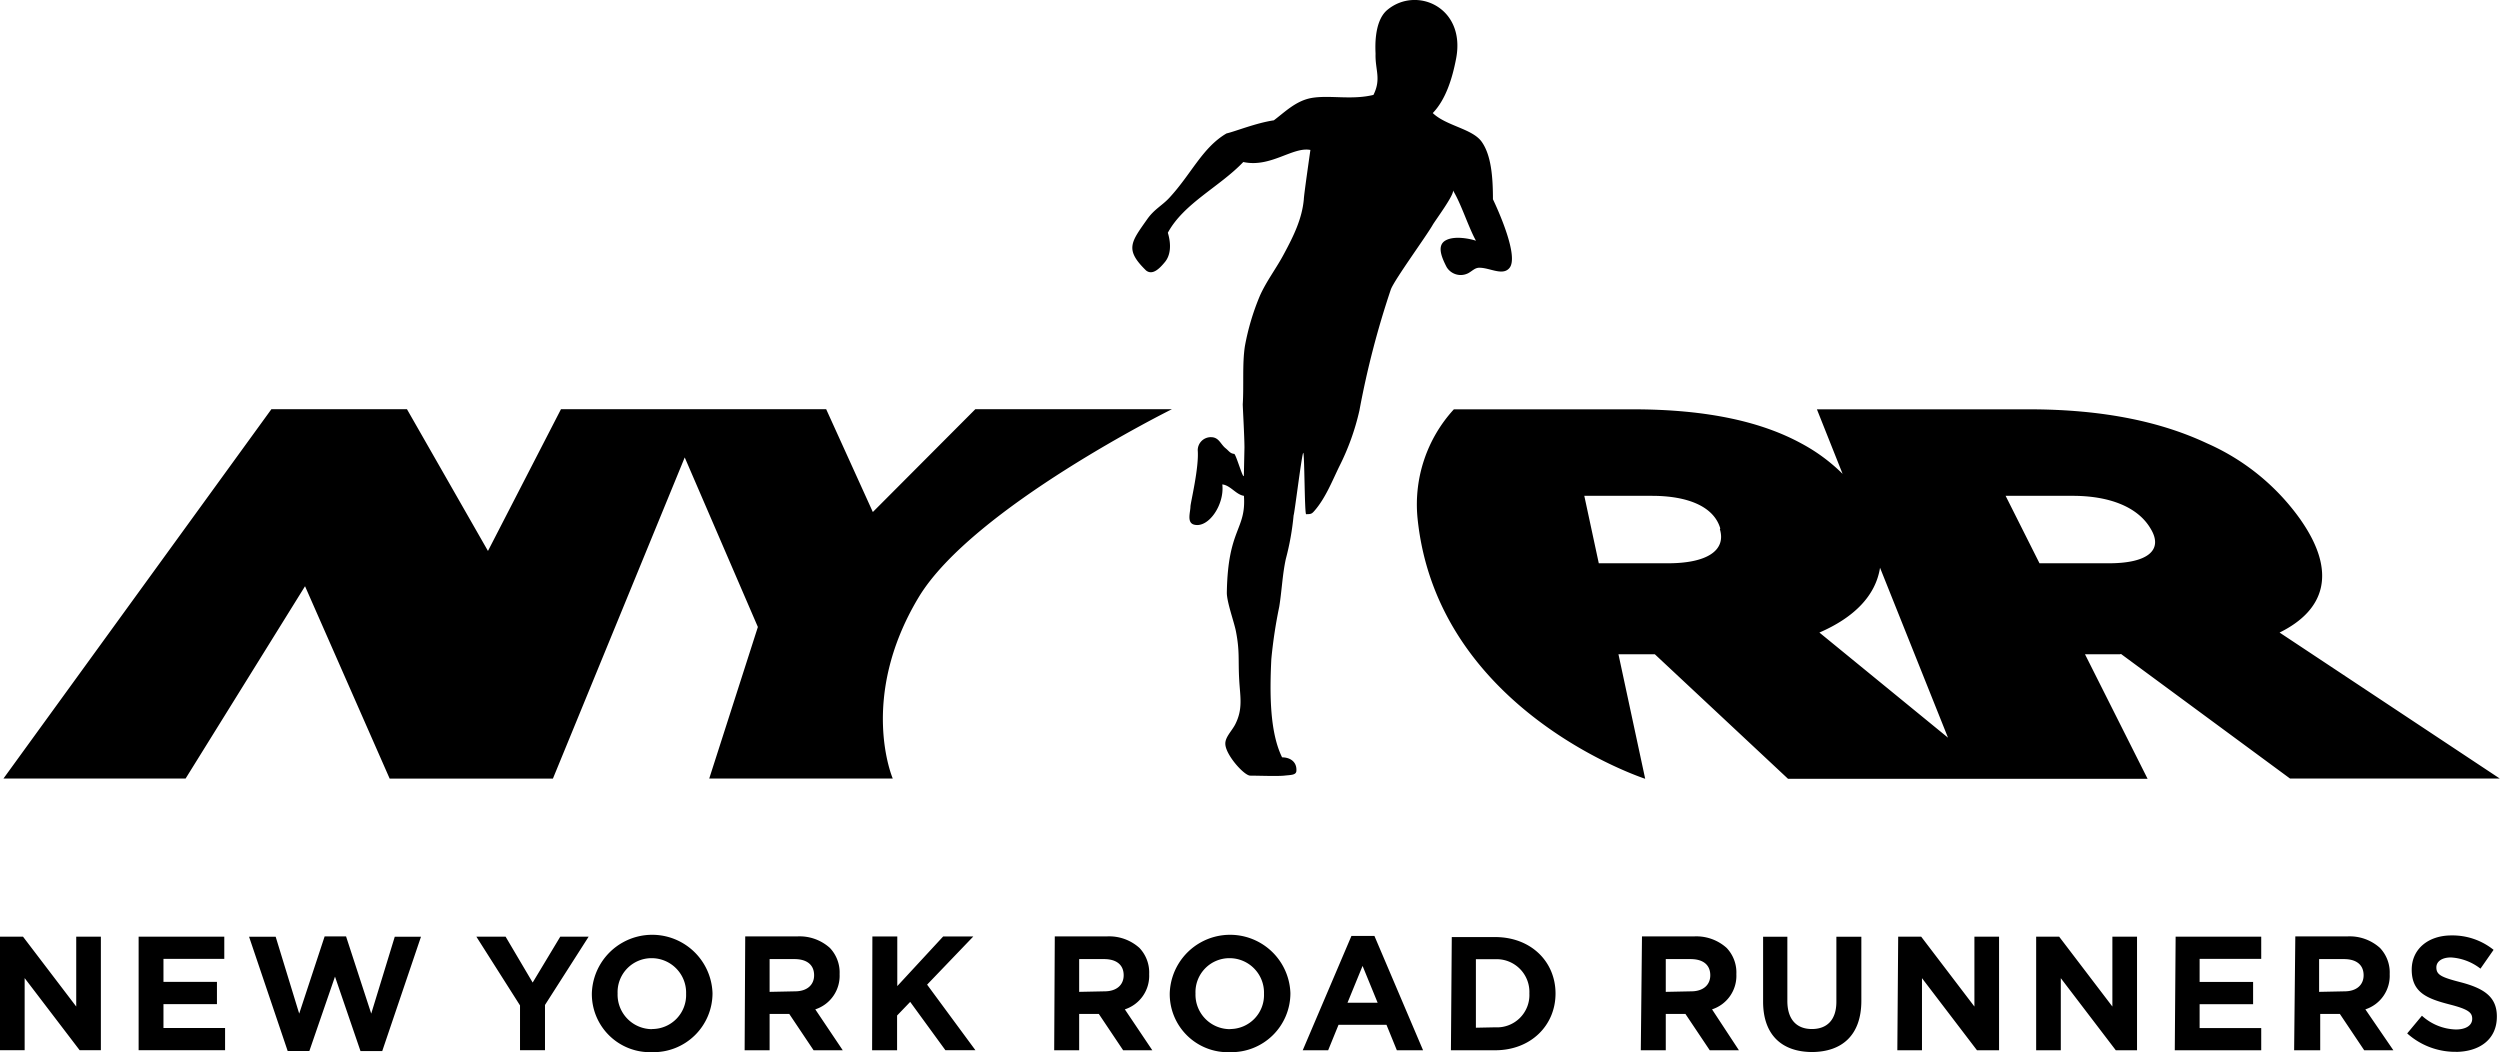 <svg xmlns="http://www.w3.org/2000/svg" viewBox="0 0 381.43 160.53">
  <path d="M148.81 62.43h30s-30.45 15.08-38.65 28.7c-9.24 15.38-3.95 27.65-3.95 27.65h-28l7.42-23.12-11.16-25.87-20.11 49H59.45L46.54 89.44l-18.22 29.34H.53l40.88-56.35h20.68l12.36 21.63 11.14-21.63h40.46l7.12 15.69zm174.64 37.39h-5.34l9.55 19H272.8l-20.32-19h-5.55l4.08 19s-31.79-10.3-34.74-39.82a21.48 21.48 0 015.55-16.55h27.25c11.7 0 19.87 2 25.75 5.2a27 27 0 016.31 4.65l-3.92-9.85h32.29c11.7 0 20.44 2 27.25 5.2A34.49 34.49 0 01351 79.29l.1.15c5.42 7.84 3.7 13.61-3.3 17.07l33.59 22.27h-32l-25.78-19zm-61-19.1v-.15c-1-3.32-5-4.92-10.41-4.92h-10.32l2.21 10.29h10.61c5.87-.01 8.86-1.94 7.86-5.22zm34.76 31.83l-10.37-25.93c-.67 4.26-3.94 7.59-9.25 9.89zm24.57-26.61c5.88 0 8.3-2 6.38-5.22l-.09-.15c-2-3.32-6.41-4.92-11.82-4.92H306l5.17 10.29zm-94-55.56c0-3.5-.29-6.73-1.71-8.74s-5.42-2.42-7.47-4.39c2-2.08 3-5.34 3.57-8.36 1.47-7.81-6.08-11.06-10.5-7.38-2.2 1.83-1.79 6.32-1.8 6.73-.07 2.42.9 3.8-.32 6.24-3.3.81-6.66 0-9.4.46-2.43.41-4.17 2.21-5.8 3.42-2.71.4-5.87 1.69-7.22 2-3.68 2.15-5.37 6.21-8.75 9.85-1.08 1.16-2.29 1.72-3.36 3.25-2.46 3.5-3.45 4.61-.16 7.81 1 .79 2.08-.32 2.89-1.31s1-2.55.43-4.45c2.43-4.49 7.9-7 11.51-10.79 4.17.91 7.55-2.37 10.24-1.84 0 0-1 6.94-1 7.49-.26 3-1.58 5.67-3 8.31-1.16 2.21-2.71 4.2-3.72 6.48a36.92 36.92 0 00-2.27 7.63c-.42 2.7-.15 6-.33 8.89 0 .51.25 4.74.26 6.58l-.09 4.2c0 1.12-1.19-3.17-1.48-3.21-.62-.06-.78-.43-1.3-.85-.8-.64-1-1.66-2.19-1.7a2 2 0 00-2.07 2c.21 2.63-1.06 7.85-1.11 8.56 0 .88-.61 2.49.57 2.79 2.19.56 4.65-3.07 4.29-6.14 1.24.13 2.1 1.57 3.3 1.74.36 5.25-2.46 4.91-2.61 14.79 0 1.44 1.12 4.48 1.39 5.89.6 3.08.32 4.32.5 7.43.14 2.54.6 4.4-.62 6.78-.52 1-1.52 1.92-1.5 2.93 0 1.65 2.86 4.87 3.8 4.87 1.11 0 4.15.11 5.19 0s1.76-.08 1.85-.67c.12-1.48-1-2.12-2.18-2.12-1.85-3.78-1.91-9.5-1.64-15a73.23 73.23 0 011.21-8c.39-2.42.48-4.88 1-7.27a40.39 40.39 0 001.19-6.67c.11-.05 1.27-9.5 1.47-9.52s.19 9.37.44 9.36c.75 0 .87-.05 1.29-.54 1.66-1.91 2.68-4.51 3.78-6.77a37 37 0 003.06-8.51 134.68 134.68 0 014.79-18.46c.53-1.46 5.45-8.19 6.39-9.86.36-.64 3.41-4.73 3.08-5.28 1.27 2.06 2.34 5.56 3.52 7.7-.77-.27-3.24-.83-4.63-.05s-.59 2.62.15 4.06a2.51 2.51 0 003.36.91c.66-.39 1-.81 1.66-.8 1.57 0 3.52 1.26 4.54.07 1.56-1.72-1.77-9.02-2.5-10.54zM0 160.23h3.76v-11l8.39 11h3.24v-17.32h-3.76v10.66l-8.12-10.66H0zm21.15 0h13.19v-3.39h-9.4v-3.64h8.16v-3.39h-8.16v-3.51h9.28v-3.39H21.15zm22.74.12h3.31L51.11 149 55 160.36h3.32l5.91-17.44h-4l-3.59 11.73-3.84-11.78h-3.27l-3.88 11.78-3.59-11.73H38zm35.45-.12h3.81v-6.9l6.66-10.42h-4.33l-4.21 7-4.13-7h-4.46l6.66 10.49zm20.14.3a9 9 0 009.23-9 9.21 9.21 0 00-18.41 0 8.87 8.87 0 009.18 9zm0-3.51a5.26 5.26 0 01-5.25-5.44 5.18 5.18 0 015.2-5.39 5.26 5.26 0 015.25 5.44 5.18 5.18 0 01-5.15 5.37zm14.13 3.22h3.81v-5.54h3l3.71 5.54h4.45l-4.19-6.24a5.38 5.38 0 003.71-5.37 5.44 5.44 0 00-1.48-4 6.9 6.9 0 00-5-1.76h-7.92zm3.81-8.91v-5h3.79c1.86 0 3 .84 3 2.47 0 1.46-1.06 2.45-2.92 2.45zm15.64 8.91h3.81v-5.3l2-2.08 5.37 7.37h4.58l-7.37-10 7.05-7.35h-4.6l-7 7.57v-7.57h-3.8zm27.78 0h3.81v-5.54h3l3.71 5.54h4.45l-4.19-6.24a5.38 5.38 0 003.71-5.37 5.44 5.44 0 00-1.48-4 6.9 6.9 0 00-5-1.76h-7.92zm3.81-8.91v-5h3.79c1.86 0 3 .84 3 2.47 0 1.46-1.06 2.45-2.92 2.45zm23 9.2a9 9 0 009.23-9 9.21 9.21 0 00-18.41 0 8.87 8.87 0 009.26 9zm0-3.51a5.26 5.26 0 01-5.25-5.44 5.18 5.18 0 015.2-5.39 5.26 5.26 0 015.25 5.44 5.18 5.18 0 01-5.07 5.37zm11.11 3.22h3.88l1.58-3.88h7.32l1.58 3.88h4l-7.42-17.44h-3.51zm6.83-7.25l2.3-5.62 2.3 5.62zm15.78 7.25h6.75c5.44 0 9.21-3.79 9.21-8.66s-3.76-8.61-9.21-8.61h-6.62zm3.81-3.44v-10.45h2.94a5 5 0 015.22 5.22 4.94 4.94 0 01-5.22 5.17zm25.16 3.44h3.81v-5.54h3l3.71 5.54h4.45l-4.1-6.24a5.38 5.38 0 003.71-5.37 5.44 5.44 0 00-1.48-4 6.9 6.9 0 00-5-1.76h-7.92zm3.81-8.91v-5h3.79c1.86 0 3 .84 3 2.47 0 1.46-1.06 2.45-2.92 2.45zm22.24 9.18c4.65 0 7.6-2.57 7.6-7.82v-9.77h-3.81v9.92c0 2.75-1.41 4.16-3.74 4.16s-3.74-1.46-3.74-4.28v-9.8H269v9.9c0 5.09 2.87 7.69 7.52 7.69zm13.09-.27h3.76v-11l8.39 11H305v-17.33h-3.76v10.66l-8.12-10.66h-3.51zm21.18 0h3.76v-11l8.39 11h3.24v-17.33h-3.76v10.66l-8.12-10.66h-3.51zm21.15 0H345v-3.39h-9.4v-3.64h8.16v-3.39h-8.16v-3.52h9.4v-3.39h-13.06zm18.21 0H354v-5.54h3l3.71 5.54h4.45l-4.27-6.24a5.38 5.38 0 003.71-5.37 5.44 5.44 0 00-1.48-4 6.9 6.9 0 00-5-1.76h-7.92zm3.81-8.91v-5h3.79c1.86 0 3 .84 3 2.47 0 1.46-1.06 2.45-2.92 2.45zm20.76 9.16c3.74 0 6.36-1.93 6.36-5.37v-.05c0-3-2-4.28-5.49-5.2-3-.77-3.74-1.14-3.74-2.28 0-.84.77-1.51 2.23-1.51a8.12 8.12 0 014.5 1.71l2-2.87a10 10 0 00-6.43-2.2c-3.54 0-6.06 2.08-6.06 5.22 0 3.44 2.25 4.4 5.74 5.3 2.9.74 3.49 1.24 3.49 2.2 0 1-.94 1.63-2.5 1.63a8 8 0 01-5.17-2.1l-2.25 2.7a11 11 0 007.44 2.81z"/>
</svg>